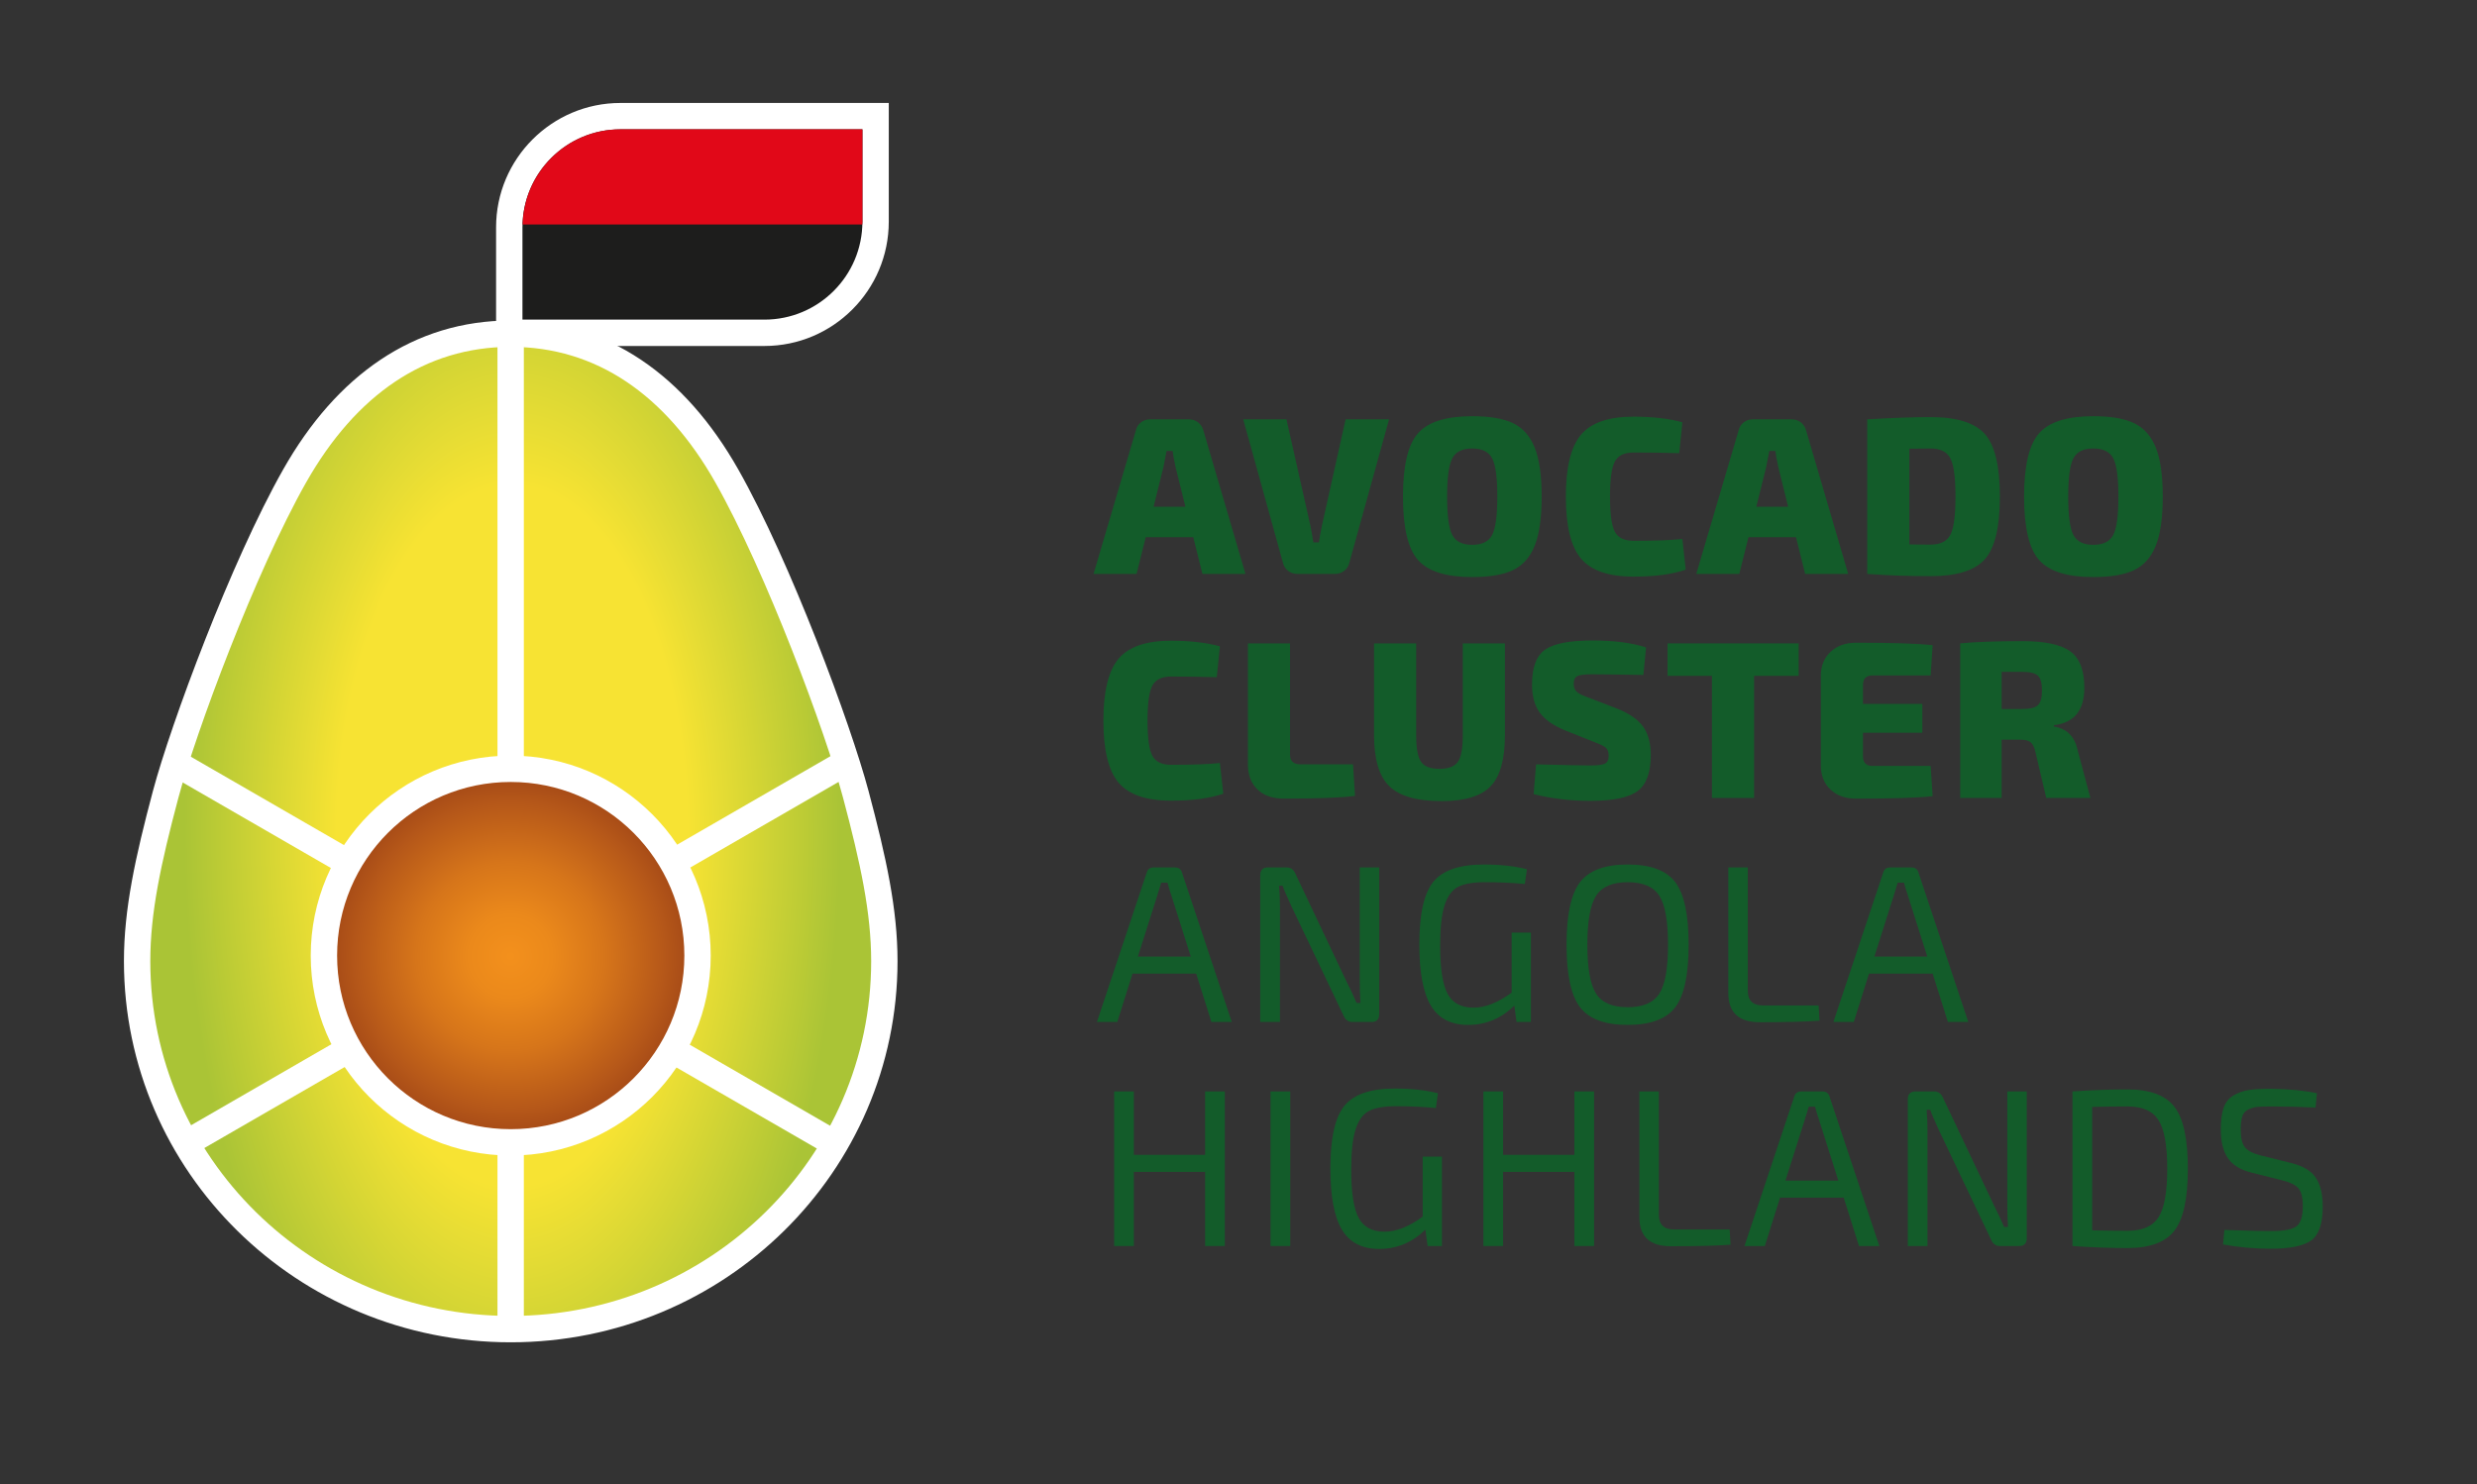 <?xml version="1.0" encoding="utf-8"?>
<!-- Generator: Adobe Illustrator 16.0.0, SVG Export Plug-In . SVG Version: 6.00 Build 0)  -->
<!DOCTYPE svg PUBLIC "-//W3C//DTD SVG 1.1//EN" "http://www.w3.org/Graphics/SVG/1.1/DTD/svg11.dtd">
<svg version="1.1" xmlns:x="http://ns.adobe.com/Extensibility/1.0/" xmlns:i="http://ns.adobe.com/AdobeIllustrator/10.0/" xmlns:graph="http://ns.adobe.com/Graphs/1.0/"
	 xmlns="http://www.w3.org/2000/svg" xmlns:xlink="http://www.w3.org/1999/xlink" x="0px" y="0px" width="327.711px"
	 height="196.385px" viewBox="0 0 327.711 196.385" enable-background="new 0 0 327.711 196.385" xml:space="preserve">
<rect x="0" y="0" width="327.711" height="196.385" fill="#333333" stroke="none"/>
<g id="Layer_2">
	
		<radialGradient id="SVGID_1_" cx="66.464" cy="81.897" r="32.669" gradientTransform="matrix(1.778 0 0 3.555 -50.41 -180.502)" gradientUnits="userSpaceOnUse">
		<stop  offset="0" style="stop-color:#F7E333"/>
		<stop  offset="0.399" style="stop-color:#F7E333"/>
		<stop  offset="0.747" style="stop-color:#AAC436"/>
	</radialGradient>
	<path fill-rule="evenodd" clip-rule="evenodd" fill="url(#SVGID_1_)" d="M112.373,99.768c-3.65-11.212-8.223-22.179-13.49-32.78
		c-7.15-14.392-17.257-23.441-35.011-21.85c-9.081,0.814-15.524,4.588-20.934,11.046c-6.058,7.229-9.697,15.908-13.079,24.552
		c-5.799,14.824-12.765,29.449-11.045,46.656c-1.292,9.08,0.876,17.821,5.92,26.22c14.376,23.934,49.439,29.145,71.088,14.479
		c11.625-7.874,19.096-18.689,20.835-32.822C118.148,123.145,116.089,111.189,112.373,99.768z"/>
</g>
<g id="Layer_1">
	<g>
		<defs>
			<rect id="SVGID_2_" x="-134.916" y="-113.921" width="595.276" height="420.945"/>
		</defs>
		<clipPath id="SVGID_3_">
			<use xlink:href="#SVGID_2_"  overflow="visible"/>
		</clipPath>
		<path clip-path="url(#SVGID_3_)" fill="none" stroke="#FFFFFF" stroke-width="3.488" stroke-miterlimit="10" d="M113.228,105.129
			c-2.327-8.737-10.257-30.125-17.075-42.16C89.334,50.934,79.621,44.155,67.6,44.155h-0.059c-12.022,0-21.735,6.779-28.553,18.814
			c-6.819,12.035-14.749,33.423-17.076,42.16s-3.772,15.427-3.772,22.047c0,26.895,22.13,48.695,49.43,48.695
			c27.3,0,49.43-21.801,49.43-48.695C117,120.556,115.555,113.867,113.228,105.129z"/>
	</g>
	<g>
		<defs>
			<path id="SVGID_4_" d="M42.855,126.442c0,13.649,11.065,24.715,24.716,24.715c13.649,0,24.714-11.065,24.714-24.715
				c0-13.65-11.065-24.715-24.714-24.715C53.92,101.727,42.855,112.792,42.855,126.442"/>
		</defs>
		<clipPath id="SVGID_5_">
			<use xlink:href="#SVGID_4_"  overflow="visible"/>
		</clipPath>
		
			<radialGradient id="SVGID_6_" cx="-133.957" cy="307.024" r="1" gradientTransform="matrix(24.715 0 0 -24.715 3378.307 7714.572)" gradientUnits="userSpaceOnUse">
			<stop  offset="0" style="stop-color:#F3901C"/>
			<stop  offset="0.006" style="stop-color:#F3901C"/>
			<stop  offset="0.223" style="stop-color:#EB891B"/>
			<stop  offset="0.505" style="stop-color:#D6751A"/>
			<stop  offset="0.82" style="stop-color:#B65819"/>
			<stop  offset="1" style="stop-color:#A14616"/>
		</radialGradient>
		<rect x="42.855" y="101.727" clip-path="url(#SVGID_5_)" fill="url(#SVGID_6_)" width="49.43" height="49.43"/>
	</g>
	<g>
		<defs>
			<rect id="SVGID_7_" x="-134.916" y="-113.921" width="595.276" height="420.945"/>
		</defs>
		<clipPath id="SVGID_8_">
			<use xlink:href="#SVGID_7_"  overflow="visible"/>
		</clipPath>
		
			<circle clip-path="url(#SVGID_8_)" fill="none" stroke="#FFFFFF" stroke-width="3.488" stroke-miterlimit="10" cx="67.57" cy="126.442" r="24.715"/>
		
			<line clip-path="url(#SVGID_8_)" fill="none" stroke="#FFFFFF" stroke-width="3.488" stroke-miterlimit="10" x1="67.561" y1="42.293" x2="67.561" y2="101.912"/>
		
			<line clip-path="url(#SVGID_8_)" fill="none" stroke="#FFFFFF" stroke-width="3.488" stroke-miterlimit="10" x1="67.561" y1="150.899" x2="67.561" y2="175.99"/>
		
			<line clip-path="url(#SVGID_8_)" fill="none" stroke="#FFFFFF" stroke-width="3.488" stroke-miterlimit="10" x1="88.483" y1="138.652" x2="110.826" y2="151.552"/>
		
			<line clip-path="url(#SVGID_8_)" fill="none" stroke="#FFFFFF" stroke-width="3.488" stroke-miterlimit="10" x1="24.314" y1="101.604" x2="46.262" y2="114.275"/>
		
			<line clip-path="url(#SVGID_8_)" fill="none" stroke="#FFFFFF" stroke-width="3.488" stroke-miterlimit="10" x1="24.197" y1="151.533" x2="46.372" y2="138.729"/>
		
			<line clip-path="url(#SVGID_8_)" fill="none" stroke="#FFFFFF" stroke-width="3.488" stroke-miterlimit="10" x1="88.79" y1="114.24" x2="110.944" y2="101.45"/>
		<path clip-path="url(#SVGID_8_)" fill="#1D1D1C" d="M67.377,44.038V30.076c0-8.109,6.597-14.707,14.706-14.707h33.759v13.962
			c0,8.109-6.597,14.707-14.706,14.707H67.377z"/>
		<path clip-path="url(#SVGID_8_)" fill="#FFFFFF" d="M114.098,17.113v12.217c0,7.159-5.803,12.962-12.962,12.962H69.122V30.075
			c0-7.159,5.803-12.962,12.962-12.962H114.098z M117.586,13.625h-3.488H82.083c-9.07,0-16.45,7.379-16.45,16.45v12.217v3.488h3.488
			h32.015c9.071,0,16.45-7.379,16.45-16.45V17.113V13.625z"/>
		<path clip-path="url(#SVGID_8_)" fill="#E10818" d="M69.14,29.703h44.94c0.003-0.125,0.019-0.246,0.019-0.372V17.113H82.083
			C75.05,17.113,69.339,22.718,69.14,29.703"/>
		<path clip-path="url(#SVGID_8_)" fill="#135C2A" d="M157.87,71.081h-6.286l-1.216,4.862h-5.691l5.603-19.003
			c0.099-0.434,0.322-0.785,0.667-1.053c0.346-0.265,0.746-0.4,1.201-0.4h5.158c0.455,0,0.855,0.135,1.201,0.4
			c0.345,0.268,0.577,0.619,0.696,1.053l5.574,19.003h-5.693L157.87,71.081z M156.831,67.05l-1.304-5.248
			c-0.218-1.027-0.346-1.739-0.385-2.134h-0.801c-0.138,0.751-0.277,1.463-0.415,2.134l-1.305,5.248H156.831z"/>
		<path clip-path="url(#SVGID_8_)" fill="#135C2A" d="M183.777,55.487L178.53,74.43c-0.098,0.455-0.325,0.821-0.681,1.097
			c-0.356,0.277-0.771,0.415-1.245,0.415h-4.95c-0.475,0-0.891-0.138-1.247-0.415c-0.354-0.276-0.582-0.642-0.681-1.097
			l-5.246-18.943h5.721l3.143,13.964c0.158,0.751,0.297,1.521,0.416,2.311h0.74c0.039-0.395,0.178-1.165,0.413-2.311l3.113-13.964
			H183.777z"/>
		<path clip-path="url(#SVGID_8_)" fill="#135C2A" d="M194.776,55.073c2.331,0,4.14,0.312,5.426,0.933
			c1.284,0.624,2.232,1.7,2.846,3.232c0.611,1.531,0.918,3.691,0.918,6.477c0,2.787-0.307,4.947-0.918,6.477
			c-0.613,1.531-1.562,2.609-2.846,3.231c-1.286,0.623-3.095,0.935-5.426,0.935c-3.438,0-5.826-0.746-7.159-2.24
			c-1.333-1.491-2.001-4.293-2.001-8.403s0.668-6.913,2.001-8.404C188.95,55.819,191.338,55.073,194.776,55.073 M197.414,60.646
			c-0.455-0.868-1.333-1.303-2.638-1.303c-1.304,0-2.183,0.435-2.638,1.303c-0.454,0.87-0.683,2.561-0.683,5.07
			c0,2.51,0.229,4.199,0.683,5.069c0.455,0.87,1.334,1.305,2.638,1.305c1.305,0,2.183-0.435,2.638-1.305
			c0.455-0.87,0.684-2.559,0.684-5.069C198.098,63.207,197.869,61.515,197.414,60.646"/>
		<path clip-path="url(#SVGID_8_)" fill="#135C2A" d="M222.582,71.317l0.443,4.061c-1.776,0.613-4.08,0.92-6.906,0.92
			c-3.279,0-5.593-0.79-6.937-2.372c-1.345-1.58-2.016-4.317-2.016-8.212c0-3.892,0.671-6.629,2.016-8.211
			c1.344-1.58,3.657-2.371,6.937-2.371c2.489,0,4.644,0.247,6.463,0.741l-0.415,4.091c-2.016-0.06-4.031-0.089-6.048-0.089
			c-1.227,0-2.051,0.4-2.475,1.201c-0.426,0.8-0.639,2.346-0.639,4.638c0,2.294,0.213,3.84,0.639,4.641
			c0.424,0.8,1.248,1.2,2.475,1.2C218.984,71.556,221.14,71.476,222.582,71.317"/>
		<path clip-path="url(#SVGID_8_)" fill="#135C2A" d="M237.613,71.081h-6.286l-1.216,4.862h-5.69l5.603-19.003
			c0.1-0.434,0.322-0.785,0.667-1.053c0.346-0.265,0.746-0.4,1.201-0.4h5.158c0.455,0,0.854,0.135,1.201,0.4
			c0.345,0.268,0.576,0.619,0.695,1.053l5.574,19.003h-5.693L237.613,71.081z M236.574,67.05l-1.304-5.248
			c-0.218-1.027-0.346-1.739-0.385-2.134h-0.801c-0.139,0.751-0.277,1.463-0.415,2.134l-1.306,5.248H236.574z"/>
		<path clip-path="url(#SVGID_8_)" fill="#135C2A" d="M247.037,75.942V55.487c3.321-0.196,6.117-0.297,8.391-0.297
			c3.438,0,5.825,0.743,7.159,2.224c1.333,1.482,2.001,4.249,2.001,8.3c0,4.052-0.668,6.819-2.001,8.3
			c-1.334,1.484-3.721,2.224-7.159,2.224C252.562,76.239,249.765,76.141,247.037,75.942 M252.611,59.372v12.658
			c0.573,0.02,1.512,0.03,2.816,0.03c1.284,0,2.154-0.43,2.608-1.29c0.455-0.86,0.682-2.545,0.682-5.055
			c0-2.508-0.227-4.199-0.682-5.069c-0.454-0.869-1.324-1.303-2.608-1.303L252.611,59.372z"/>
		<path clip-path="url(#SVGID_8_)" fill="#135C2A" d="M276.949,55.073c2.331,0,4.14,0.312,5.426,0.933
			c1.284,0.624,2.231,1.7,2.845,3.232c0.612,1.531,0.918,3.691,0.918,6.477c0,2.787-0.306,4.947-0.918,6.477
			c-0.613,1.531-1.561,2.609-2.845,3.231c-1.286,0.623-3.095,0.935-5.426,0.935c-3.438,0-5.826-0.746-7.159-2.24
			c-1.333-1.491-2.001-4.293-2.001-8.403s0.668-6.913,2.001-8.404C271.123,55.819,273.511,55.073,276.949,55.073 M279.587,60.646
			c-0.455-0.868-1.333-1.303-2.638-1.303s-2.184,0.435-2.639,1.303c-0.454,0.87-0.682,2.561-0.682,5.07
			c0,2.51,0.228,4.199,0.682,5.069c0.455,0.87,1.334,1.305,2.639,1.305s2.183-0.435,2.638-1.305c0.455-0.87,0.683-2.559,0.683-5.069
			C280.27,63.207,280.042,61.515,279.587,60.646"/>
		<path clip-path="url(#SVGID_8_)" fill="#135C2A" d="M161.396,100.961l0.444,4.062c-1.777,0.614-4.08,0.92-6.907,0.92
			c-3.279,0-5.592-0.79-6.936-2.372c-1.345-1.58-2.016-4.317-2.016-8.212c0-3.892,0.671-6.629,2.016-8.211
			c1.344-1.58,3.657-2.371,6.936-2.371c2.49,0,4.644,0.247,6.463,0.741l-0.415,4.091c-2.015-0.06-4.031-0.089-6.048-0.089
			c-1.226,0-2.05,0.4-2.474,1.201c-0.426,0.8-0.639,2.346-0.639,4.638c0,2.294,0.213,3.84,0.639,4.641
			c0.424,0.801,1.248,1.2,2.474,1.2C157.799,101.2,159.954,101.12,161.396,100.961"/>
		<path clip-path="url(#SVGID_8_)" fill="#135C2A" d="M170.674,85.131v14.734c0,0.849,0.465,1.274,1.395,1.274h6.937l0.267,4.18
			c-1.938,0.237-5.07,0.355-9.398,0.355c-1.521,0-2.697-0.409-3.526-1.229c-0.831-0.82-1.245-1.912-1.245-3.276V85.131H170.674z"/>
		<path clip-path="url(#SVGID_8_)" fill="#135C2A" d="M199.104,85.131v12.155c0,3.181-0.628,5.429-1.883,6.744
			c-1.255,1.314-3.415,1.972-6.477,1.972c-3.281,0-5.595-0.657-6.938-1.972c-1.344-1.315-2.017-3.563-2.017-6.744V85.131h5.573
			v12.155c0,1.739,0.219,2.916,0.652,3.527c0.436,0.612,1.245,0.92,2.432,0.92c1.186,0,1.996-0.308,2.431-0.92
			c0.434-0.611,0.651-1.788,0.651-3.527V85.131H199.104z"/>
		<path clip-path="url(#SVGID_8_)" fill="#135C2A" d="M211.198,98.295l-4.093-1.631c-1.601-0.653-2.736-1.448-3.407-2.386
			c-0.673-0.938-1.009-2.17-1.009-3.69c0-2.294,0.583-3.84,1.749-4.641c1.165-0.8,3.241-1.2,6.225-1.2
			c2.865,0,5.237,0.306,7.114,0.919l-0.355,3.646c-3.498-0.059-5.77-0.088-6.817-0.088c-0.947,0-1.587,0.078-1.912,0.236
			c-0.326,0.159-0.488,0.504-0.488,1.037c0,0.455,0.138,0.806,0.414,1.053c0.277,0.248,0.79,0.5,1.543,0.756l3.763,1.452
			c1.64,0.653,2.797,1.453,3.469,2.402c0.671,0.948,1.008,2.193,1.008,3.736c0,2.312-0.578,3.903-1.732,4.771
			c-1.157,0.87-3.248,1.305-6.271,1.305c-2.608,0-5.108-0.297-7.5-0.889l0.325-3.942c4.051,0.098,6.435,0.147,7.145,0.147
			c0.988,0,1.646-0.084,1.972-0.252c0.325-0.169,0.489-0.509,0.489-1.023c0-0.474-0.114-0.819-0.342-1.037
			S211.83,98.532,211.198,98.295"/>
		<polygon clip-path="url(#SVGID_8_)" fill="#135C2A" points="237.966,89.432 232.066,89.432 232.066,105.587 226.493,105.587 
			226.493,89.432 220.625,89.432 220.625,85.131 237.966,85.131 		"/>
		<path clip-path="url(#SVGID_8_)" fill="#135C2A" d="M255.426,101.348l0.268,4.002c-1.937,0.219-5.316,0.325-10.14,0.325
			c-1.403,0-2.529-0.399-3.378-1.2c-0.85-0.801-1.276-1.862-1.276-3.187V89.432c0-1.325,0.432-2.387,1.291-3.188
			c0.86-0.8,1.98-1.2,3.363-1.2c4.823,0,8.203,0.109,10.14,0.327l-0.268,4.001h-7.677c-0.85,0-1.275,0.426-1.275,1.274v2.492h7.855
			v3.823h-7.855v3.113c0,0.849,0.426,1.274,1.275,1.274H255.426z"/>
		<path clip-path="url(#SVGID_8_)" fill="#135C2A" d="M276.564,105.587h-5.841l-1.453-6.166c-0.139-0.593-0.352-0.998-0.638-1.216
			c-0.285-0.217-0.717-0.327-1.288-0.327h-2.521v7.708h-5.485V85.131c1.938-0.195,4.695-0.296,8.271-0.296
			c2.944,0,5.041,0.451,6.285,1.349c1.245,0.901,1.869,2.505,1.869,4.817c0,3.004-1.347,4.654-4.033,4.951v0.179
			c1.72,0.277,2.767,1.323,3.142,3.141L276.564,105.587z M264.824,93.818h2.668c1.048,0,1.753-0.167,2.119-0.504
			c0.366-0.336,0.548-0.988,0.548-1.957c0-0.967-0.182-1.619-0.548-1.956c-0.366-0.336-1.071-0.504-2.119-0.504h-2.668V93.818z"/>
		<path clip-path="url(#SVGID_8_)" fill="#135C2A" d="M158.254,128.829h-8.419l-2.017,6.402h-2.697l6.582-19.743
			c0.117-0.474,0.444-0.711,0.977-0.711h2.728c0.533,0,0.859,0.237,0.978,0.711l6.581,19.743h-2.696L158.254,128.829z
			 M157.542,126.576l-2.578-8.123c-0.179-0.515-0.348-1.068-0.504-1.66h-0.831l-0.504,1.66l-2.579,8.123H157.542z"/>
		<path clip-path="url(#SVGID_8_)" fill="#135C2A" d="M182.473,114.776v19.418c0,0.692-0.335,1.037-1.008,1.037h-2.549
			c-0.533,0-0.918-0.275-1.157-0.829l-6.907-14.497c-0.671-1.463-1.057-2.362-1.155-2.697h-0.474
			c0.078,0.79,0.117,1.689,0.117,2.697v15.326h-2.608v-19.416c0-0.692,0.346-1.039,1.038-1.039h2.462
			c0.532,0,0.918,0.278,1.155,0.831l6.699,14.141c0.494,0.968,0.959,1.955,1.393,2.964h0.505c-0.06-1.066-0.089-2.105-0.089-3.113
			v-14.822H182.473z"/>
		<path clip-path="url(#SVGID_8_)" fill="#135C2A" d="M200.645,135.231l-0.296-2.164c-1.739,1.699-3.776,2.55-6.106,2.55
			c-2.272,0-3.918-0.851-4.936-2.55s-1.528-4.407-1.528-8.123c0-4.011,0.624-6.772,1.869-8.284c1.244-1.513,3.469-2.269,6.67-2.269
			c2.154,0,4.052,0.207,5.691,0.623l-0.267,1.957c-1.659-0.159-3.418-0.239-5.276-0.239c-1.563,0-2.742,0.205-3.542,0.608
			c-0.8,0.405-1.4,1.211-1.795,2.417c-0.396,1.205-0.593,2.993-0.593,5.365c0,3.022,0.326,5.147,0.979,6.375
			c0.652,1.224,1.798,1.837,3.438,1.837c1.541,0,3.222-0.662,5.039-1.986v-7.944h2.549v11.827H200.645z"/>
		<path clip-path="url(#SVGID_8_)" fill="#135C2A" d="M209.049,116.718c1.195-1.551,3.295-2.327,6.299-2.327
			s5.099,0.776,6.286,2.327c1.185,1.552,1.777,4.314,1.777,8.285c0,3.973-0.593,6.735-1.777,8.287
			c-1.188,1.551-3.282,2.326-6.286,2.326s-5.104-0.775-6.299-2.326c-1.195-1.552-1.793-4.314-1.793-8.287
			C207.256,121.033,207.854,118.27,209.049,116.718 M219.528,118.528c-0.771-1.195-2.164-1.795-4.181-1.795
			c-2.015,0-3.409,0.6-4.18,1.795c-0.771,1.194-1.155,3.354-1.155,6.476c0,3.123,0.385,5.283,1.155,6.478
			c0.771,1.196,2.165,1.794,4.18,1.794c2.017,0,3.41-0.598,4.181-1.794c0.771-1.194,1.156-3.354,1.156-6.478
			C220.685,121.882,220.299,119.722,219.528,118.528"/>
		<path clip-path="url(#SVGID_8_)" fill="#135C2A" d="M231.237,114.776v16.305c0,1.306,0.662,1.957,1.987,1.957h7.381l0.119,2.017
			c-1.72,0.138-4.358,0.206-7.915,0.206c-2.767,0-4.149-1.284-4.149-3.854v-16.631H231.237z"/>
		<path clip-path="url(#SVGID_8_)" fill="#135C2A" d="M255.693,128.829h-8.419l-2.017,6.402h-2.697l6.582-19.743
			c0.117-0.474,0.444-0.711,0.977-0.711h2.729c0.533,0,0.858,0.237,0.978,0.711l6.581,19.743h-2.697L255.693,128.829z
			 M254.981,126.576l-2.578-8.123c-0.179-0.515-0.348-1.068-0.504-1.66h-0.831l-0.504,1.66l-2.579,8.123H254.981z"/>
		<polygon clip-path="url(#SVGID_8_)" fill="#135C2A" points="162.048,144.42 162.048,164.875 159.439,164.875 159.439,155.063 
			150.012,155.063 150.012,164.875 147.403,164.875 147.403,144.42 150.012,144.42 150.012,152.81 159.439,152.81 159.439,144.42 		
			"/>
		<rect x="168.095" y="144.421" clip-path="url(#SVGID_8_)" fill="#135C2A" width="2.609" height="20.454"/>
		<path clip-path="url(#SVGID_8_)" fill="#135C2A" d="M188.876,164.875l-0.296-2.164c-1.739,1.699-3.776,2.549-6.107,2.549
			c-2.271,0-3.918-0.85-4.935-2.549c-1.019-1.7-1.528-4.408-1.528-8.123c0-4.011,0.624-6.772,1.869-8.285
			c1.244-1.512,3.468-2.268,6.67-2.268c2.154,0,4.051,0.207,5.691,0.623l-0.268,1.957c-1.658-0.159-3.418-0.239-5.275-0.239
			c-1.563,0-2.742,0.205-3.542,0.608c-0.801,0.404-1.4,1.211-1.795,2.417c-0.396,1.205-0.593,2.993-0.593,5.365
			c0,3.022,0.326,5.147,0.979,6.375c0.652,1.224,1.798,1.837,3.438,1.837c1.541,0,3.223-0.662,5.039-1.986v-7.945h2.55v11.828
			H188.876z"/>
		<polygon clip-path="url(#SVGID_8_)" fill="#135C2A" points="210.901,144.42 210.901,164.875 208.293,164.875 208.293,155.063 
			198.865,155.063 198.865,164.875 196.257,164.875 196.257,144.42 198.865,144.42 198.865,152.81 208.293,152.81 208.293,144.42 		
			"/>
		<path clip-path="url(#SVGID_8_)" fill="#135C2A" d="M219.469,144.42v16.305c0,1.305,0.662,1.957,1.987,1.957h7.381l0.119,2.016
			c-1.72,0.139-4.358,0.206-7.915,0.206c-2.768,0-4.15-1.283-4.15-3.853V144.42H219.469z"/>
		<path clip-path="url(#SVGID_8_)" fill="#135C2A" d="M243.926,158.473h-8.419l-2.017,6.402h-2.697l6.582-19.744
			c0.117-0.473,0.444-0.711,0.978-0.711h2.728c0.533,0,0.859,0.238,0.979,0.711l6.581,19.744h-2.697L243.926,158.473z
			 M243.214,156.219l-2.577-8.122c-0.18-0.515-0.349-1.068-0.505-1.66h-0.831l-0.504,1.66l-2.578,8.122H243.214z"/>
		<path clip-path="url(#SVGID_8_)" fill="#135C2A" d="M268.145,144.42v19.418c0,0.691-0.335,1.037-1.008,1.037h-2.549
			c-0.533,0-0.918-0.275-1.157-0.829l-6.906-14.497c-0.672-1.463-1.058-2.362-1.156-2.697h-0.474
			c0.078,0.79,0.117,1.689,0.117,2.697v15.326h-2.608v-19.416c0-0.692,0.346-1.039,1.039-1.039h2.461
			c0.532,0,0.918,0.277,1.155,0.831l6.699,14.141c0.494,0.967,0.959,1.955,1.394,2.963h0.504c-0.06-1.065-0.088-2.104-0.088-3.112
			V144.42H268.145z"/>
		<path clip-path="url(#SVGID_8_)" fill="#135C2A" d="M274.19,164.876V144.42c2.569-0.178,5-0.267,7.294-0.267
			c2.943,0,5.01,0.768,6.194,2.298c1.186,1.531,1.779,4.265,1.779,8.196c0,3.935-0.594,6.665-1.779,8.198
			c-1.185,1.531-3.251,2.297-6.194,2.297C279.19,165.143,276.76,165.053,274.19,164.876 M276.799,146.467V162.8
			c1.78,0.041,3.342,0.059,4.686,0.059c1.956,0,3.319-0.597,4.09-1.793c0.771-1.194,1.156-3.334,1.156-6.418
			c0-3.082-0.385-5.226-1.156-6.432c-0.771-1.206-2.134-1.81-4.09-1.81C280.218,146.407,278.657,146.428,276.799,146.467"/>
		<path clip-path="url(#SVGID_8_)" fill="#135C2A" d="M302.086,156.219l-4.239-1.067c-1.442-0.356-2.476-0.993-3.097-1.912
			c-0.623-0.918-0.936-2.178-0.936-3.779c0-1.185,0.124-2.139,0.371-2.86c0.247-0.723,0.671-1.266,1.276-1.629
			c0.601-0.367,1.272-0.608,2.014-0.729c0.743-0.119,1.735-0.177,2.98-0.177c2.412,0.039,4.436,0.237,6.076,0.593l-0.178,1.897
			c-1.917-0.1-3.843-0.148-5.78-0.148c-0.869,0-1.512,0.021-1.927,0.059c-0.416,0.04-0.82,0.159-1.216,0.356
			c-0.395,0.198-0.657,0.508-0.785,0.934c-0.13,0.426-0.192,1.014-0.192,1.765c0,1.086,0.192,1.857,0.578,2.311
			c0.386,0.456,1.052,0.8,2.001,1.038l4.149,1.037c1.522,0.377,2.59,1.019,3.201,1.928c0.613,0.908,0.92,2.184,0.92,3.823
			c0,2.253-0.509,3.747-1.526,4.477c-1.018,0.731-2.793,1.098-5.321,1.098c-2.154,0-4.27-0.189-6.344-0.564l0.178-1.926
			c3.32,0.118,5.404,0.167,6.255,0.148c1.621,0,2.713-0.207,3.275-0.623c0.563-0.415,0.846-1.305,0.846-2.668
			c0-1.126-0.193-1.911-0.579-2.357C303.702,156.796,303.035,156.457,302.086,156.219"/>
	</g>
</g>
</svg>
